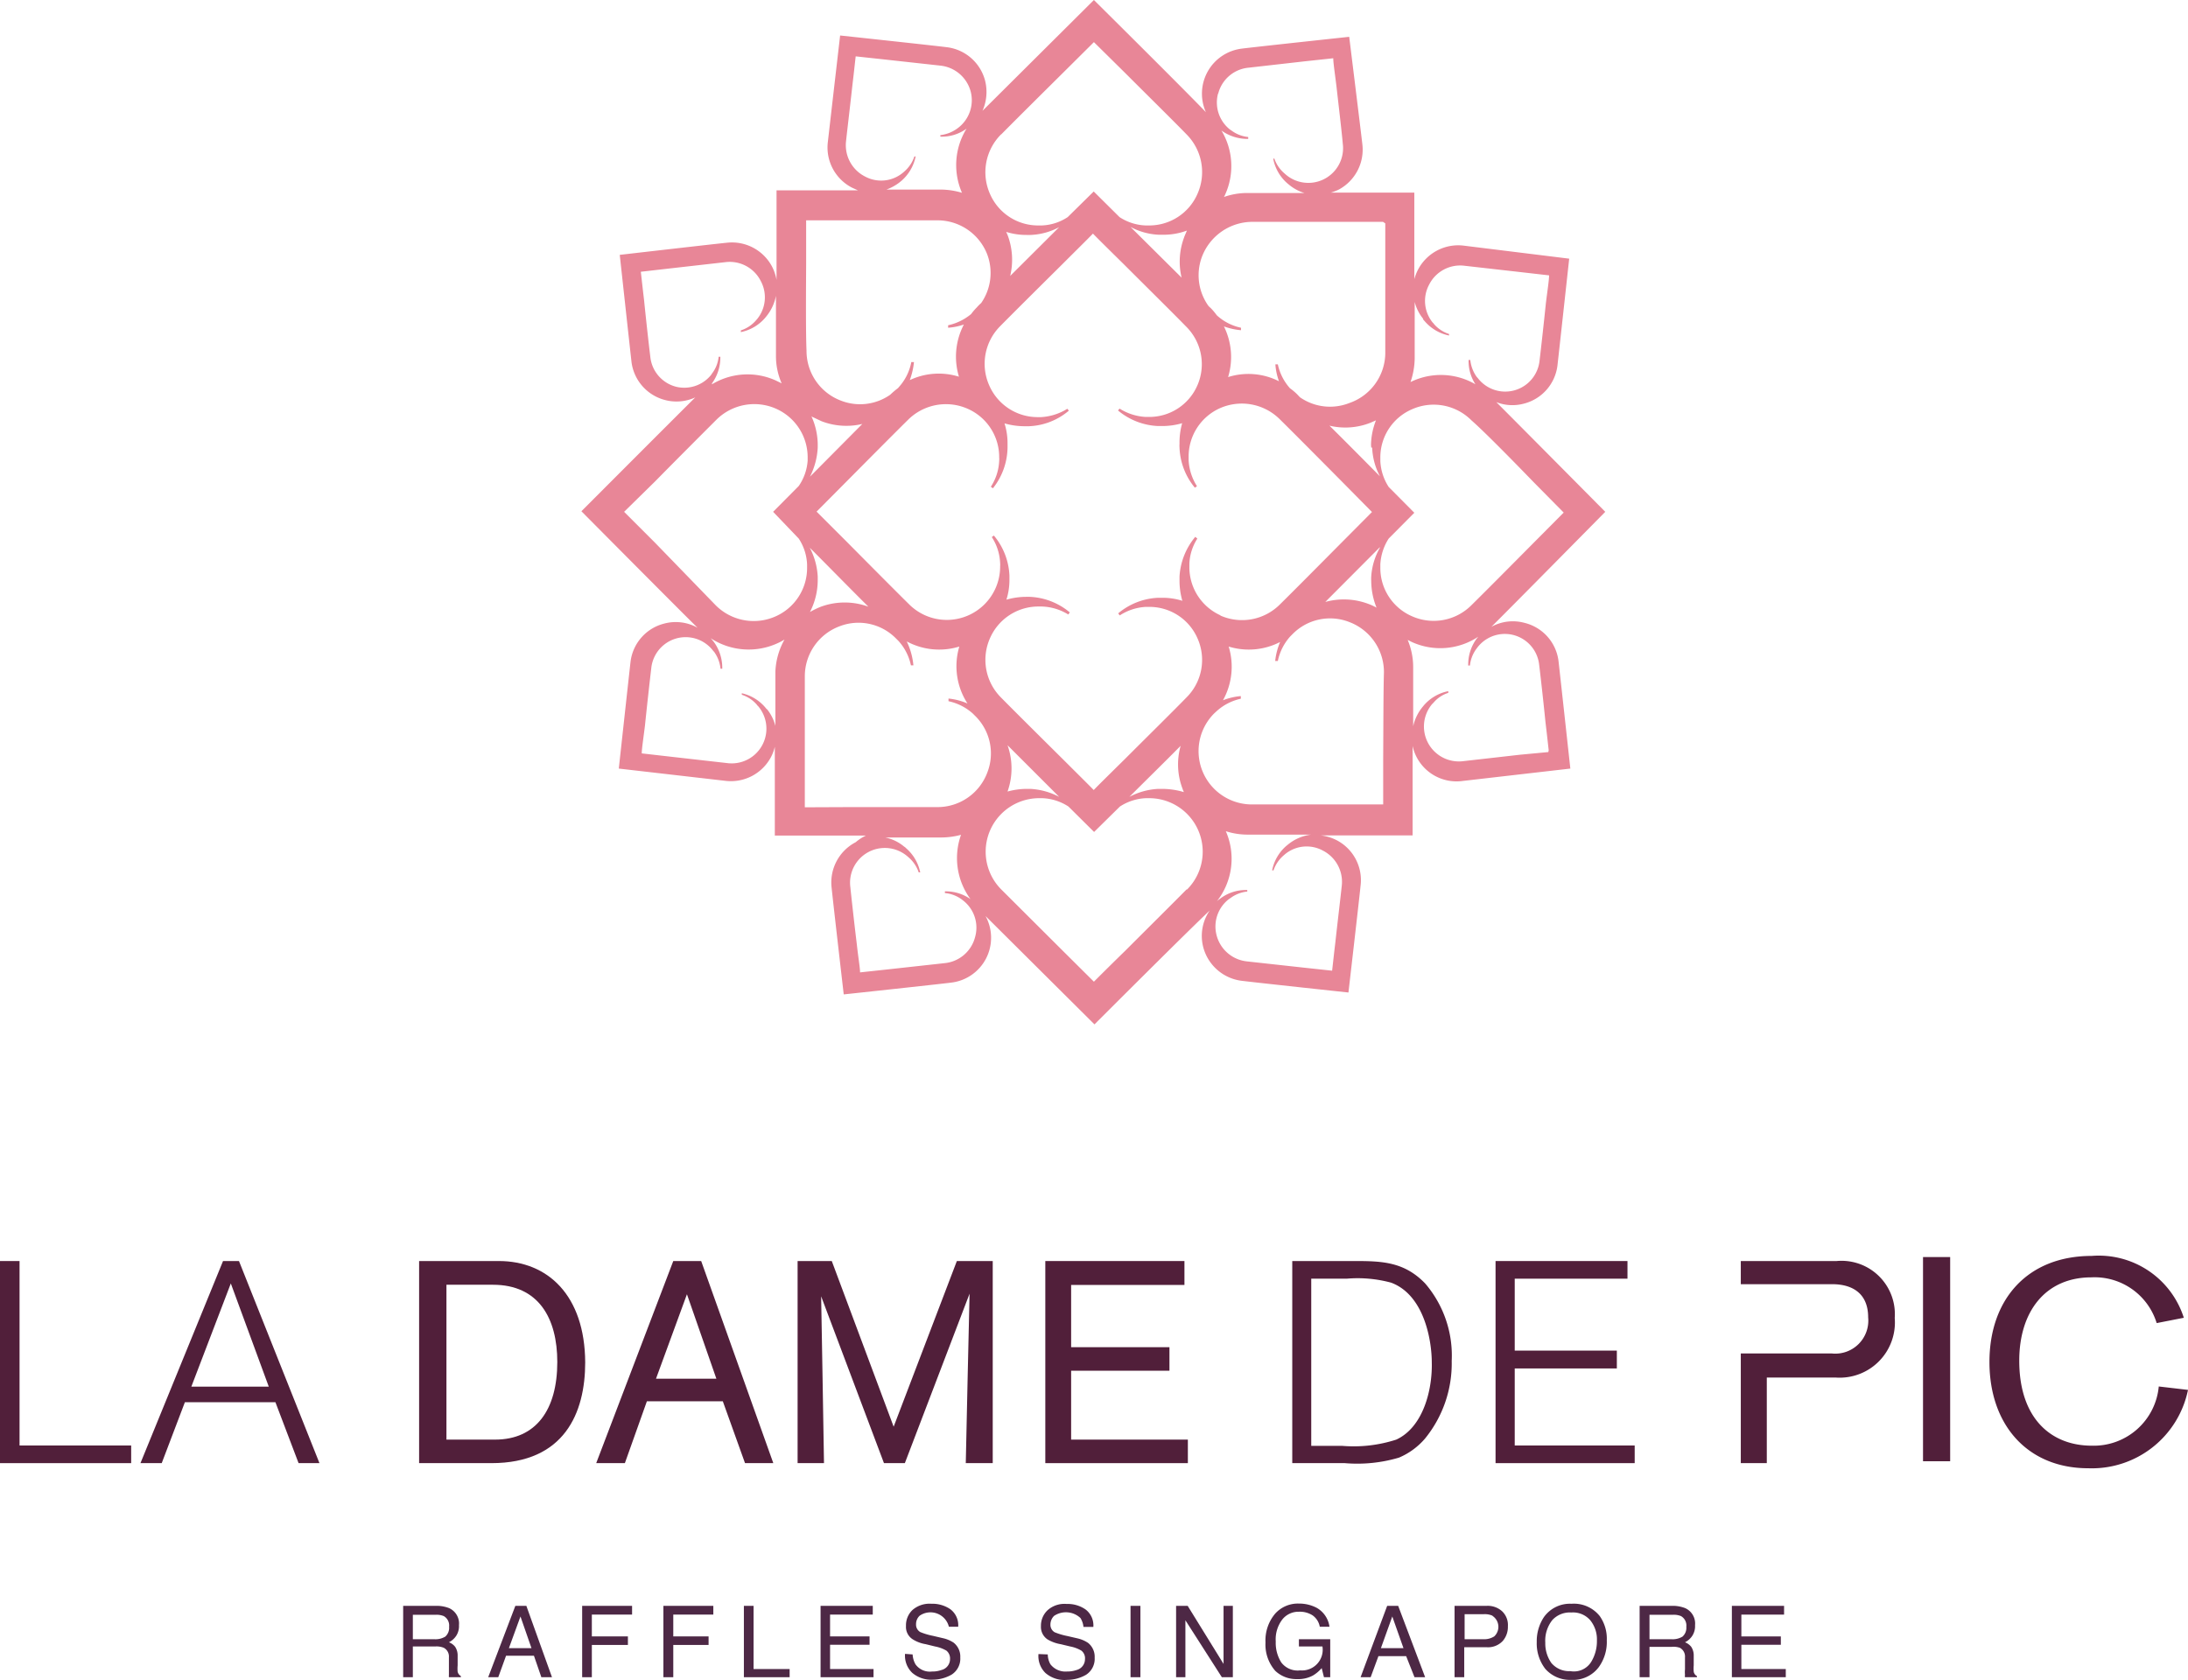 <svg id="Layer_1" data-name="Layer 1" xmlns="http://www.w3.org/2000/svg" width="115.27" height="88.52" viewBox="0 0 115.27 88.52">
  <title>logo</title>
  <g id="Symbols">
    <g>
      <path d="M81.23,33.44a2.34,2.34,0,0,0-1.74.21c1.07-1.06,6-6.06,6-6.06s-4.27-4.31-5.74-5.78a2.32,2.32,0,0,0,1.45.08,2.37,2.37,0,0,0,1.77-2c.08-.7.62-5.64.62-5.64L78,13.56a2.39,2.39,0,0,0-2.38,1.28,2.62,2.62,0,0,0-.19.49c0-2.26,0-4.56,0-4.56l-4.4,0a2.61,2.61,0,0,0,.42-.16A2.39,2.39,0,0,0,72.69,8.2C72.61,7.49,72,2.56,72,2.56s-4.93.53-5.64.62a2.39,2.39,0,0,0-1.91,3.35C63.21,5.24,58.55.62,58.55.62L52.68,6.46a2.45,2.45,0,0,0,.14-1.58,2.38,2.38,0,0,0-2-1.77c-.7-.09-5.64-.62-5.64-.62s-.57,4.93-.65,5.64a2.38,2.38,0,0,0,1.28,2.38l.31.14H41.83s0,2.42,0,4.72a2.44,2.44,0,0,0-.23-.69,2.39,2.39,0,0,0-2.38-1.27c-.71.07-5.65.64-5.65.64s.54,4.94.62,5.65a2.38,2.38,0,0,0,1.77,2,2.36,2.36,0,0,0,1.59-.14c-1.23,1.22-6,6-6,6s5.24,5.28,6.12,6.14a2.35,2.35,0,0,0-1.76-.22,2.37,2.37,0,0,0-1.77,2c-.08.7-.62,5.64-.62,5.64l5.65.65a2.39,2.39,0,0,0,2.38-1.28,2.31,2.31,0,0,0,.19-.52c0,2.3,0,4.68,0,4.68l4.8,0A2.42,2.42,0,0,0,46,45a2.39,2.39,0,0,0-1.27,2.38c.07.71.64,5.64.64,5.64s4.94-.53,5.65-.62a2.38,2.38,0,0,0,1.82-3.51l5.74,5.71s5-5,6.07-6a2.36,2.36,0,0,0-.34,1.93,2.4,2.4,0,0,0,2,1.77c.71.09,5.65.62,5.65.62s.57-4.93.64-5.64a2.37,2.37,0,0,0-1.27-2.39,2.47,2.47,0,0,0-.84-.25h4.85s0-2.41,0-4.71A2.37,2.37,0,0,0,78,41.77l5.65-.65s-.54-4.94-.62-5.64A2.37,2.37,0,0,0,81.23,33.44ZM81.69,26l1.61,1.63h0l-1.61,1.62c-1.17,1.18-2.62,2.64-3.25,3.26a2.81,2.81,0,0,1-3.14.58,2.77,2.77,0,0,1-1.66-2.56v-.17A2.78,2.78,0,0,1,74.08,29h0l1.35-1.36-1.35-1.36a2.74,2.74,0,0,1-.44-1.36v-.17a2.76,2.76,0,0,1,1.66-2.56,2.81,2.81,0,0,1,3.14.58C79.07,23.32,80.52,24.79,81.69,26ZM63.23,42.22l.06.14a4,4,0,0,0-1.14-.17h-.21a3.64,3.64,0,0,0-1.52.42c.85-.85,1.87-1.85,2.7-2.69a3.59,3.59,0,0,0,.11,2.29Zm2-9.17a2.78,2.78,0,0,1-1.65-2.56v-.17A2.65,2.65,0,0,1,64,29l-.11-.09A3.58,3.58,0,0,0,63.06,31v.22h0a3.82,3.82,0,0,0,.15,1.06,3.45,3.45,0,0,0-1.06-.16h-.22a3.51,3.51,0,0,0-2.1.82l.08.11a2.79,2.79,0,0,1,1.37-.45h.17A2.76,2.76,0,0,1,64,34.24a2.79,2.79,0,0,1-.58,3.14c-.61.63-2.08,2.08-3.25,3.25-.73.72-1.36,1.34-1.63,1.62h0c-.27-.28-.9-.9-1.62-1.62-1.18-1.17-2.64-2.62-3.26-3.25a2.81,2.81,0,0,1-.58-3.14,2.78,2.78,0,0,1,2.57-1.66h.16A2.82,2.82,0,0,1,57.2,33l.08-.11a3.52,3.52,0,0,0-2.11-.82H55a3.82,3.82,0,0,0-1.06.15,3.43,3.43,0,0,0,.16-1.05h0c0-.08,0-.15,0-.22a3.52,3.52,0,0,0-.82-2.11l-.11.08a2.71,2.71,0,0,1,.44,1.37,1,1,0,0,1,0,.17,2.81,2.81,0,0,1-4.8,2c-.63-.62-2.08-2.08-3.25-3.26l-1.62-1.62h0L45.51,26c1.17-1.18,2.62-2.64,3.25-3.26a2.83,2.83,0,0,1,3.14-.58,2.78,2.78,0,0,1,1.66,2.57,1,1,0,0,1,0,.17,2.71,2.71,0,0,1-.44,1.37l.11.08A3.52,3.52,0,0,0,54,24.2c0-.07,0-.14,0-.21h0a3.45,3.45,0,0,0-.16-1.06,3.82,3.82,0,0,0,1.06.15h.22a3.45,3.45,0,0,0,2.11-.82l-.08-.1a2.92,2.92,0,0,1-1.38.44h-.16a2.78,2.78,0,0,1-2.57-1.66,2.81,2.81,0,0,1,.58-3.14c.62-.63,2.08-2.08,3.26-3.25.72-.72,1.35-1.34,1.62-1.62h0c.27.28.9.9,1.63,1.62,1.17,1.17,2.64,2.62,3.25,3.25A2.79,2.79,0,0,1,64,20.93a2.76,2.76,0,0,1-2.56,1.66h-.17a2.88,2.88,0,0,1-1.37-.44l-.08.1a3.52,3.52,0,0,0,2.11.82h.21a3.77,3.77,0,0,0,1.06-.15A3.77,3.77,0,0,0,63.06,24h0a1.48,1.48,0,0,0,0,.21,3.51,3.51,0,0,0,.81,2.11l.11-.08a2.81,2.81,0,0,1-.44-1.37v-.17a2.79,2.79,0,0,1,1.65-2.57,2.84,2.84,0,0,1,3.15.58c.63.62,2.08,2.08,3.25,3.26l1.61,1.63h0L71.6,29.21c-1.17,1.18-2.62,2.64-3.25,3.26a2.82,2.82,0,0,1-3.15.58Zm-8.51,9.56a3.68,3.68,0,0,0-1.52-.42H55a3.85,3.85,0,0,0-1,.14,3.65,3.65,0,0,0,0-2.44ZM44,31a3.68,3.68,0,0,0-.42-1.52c1,1,2.19,2.22,3.09,3.11a3.64,3.64,0,0,0-2.5,0,4.41,4.41,0,0,0-.58.28A3.67,3.67,0,0,0,44,31.19h0Zm-.28-8.41.49.23a3.64,3.64,0,0,0,2.14.14l-2.76,2.78A3.78,3.78,0,0,0,44,24.2V24h0A3.68,3.68,0,0,0,43.67,22.56ZM54,13l-.07-.16A3.56,3.56,0,0,0,55,13h.22a3.47,3.47,0,0,0,1.5-.41l-2.58,2.57A3.67,3.67,0,0,0,54,13Zm9.31.11a3.64,3.64,0,0,0-.14,2.14l-2.69-2.67a3.47,3.47,0,0,0,1.5.41h.22a3.54,3.54,0,0,0,1.25-.22l-.14.33Zm9.9,11.1a3.48,3.48,0,0,0,.41,1.51c-.84-.85-1.83-1.85-2.66-2.67a3.59,3.59,0,0,0,2.15-.15l.3-.13A3.7,3.7,0,0,0,73.15,24h0A1.48,1.48,0,0,0,73.16,24.2Zm.42,5.25A3.53,3.53,0,0,0,73.16,31a1.7,1.7,0,0,0,0,.22h0a3.82,3.82,0,0,0,.28,1.42,3,3,0,0,0-.41-.19,3.66,3.66,0,0,0-2.29-.11l2.85-2.86Zm2.27-12h0l.09.1a2.29,2.29,0,0,0,1.27.74l0-.08a1.77,1.77,0,0,1-.79-.52.27.27,0,0,0-.07-.08,1.81,1.81,0,0,1-.19-2,1.83,1.83,0,0,1,1.83-1l3,.34,1.49.17h0c0,.25-.09.82-.17,1.48-.11,1.08-.26,2.41-.33,3a1.82,1.82,0,0,1-3.25.94l-.07-.08a1.85,1.85,0,0,1-.33-.88h-.09a2.24,2.24,0,0,0,.36,1.28,3.62,3.62,0,0,0-3.31-.17l-.11.05a4,4,0,0,0,.22-1.24V16.53a2.28,2.28,0,0,0,.44.88Zm-2-5.07h0c0,.38,0,1.27,0,2.29,0,1.66,0,3.72,0,4.6A2.81,2.81,0,0,1,72,21.86a2.77,2.77,0,0,1-2.6-.31l-.13-.14a3.09,3.09,0,0,0-.39-.33,2.75,2.75,0,0,1-.64-1.26h-.13a3.28,3.28,0,0,0,.19.89,3.56,3.56,0,0,0-2.68-.22,3.63,3.63,0,0,0-.22-2.67,3.45,3.45,0,0,0,.9.2l0-.13a2.71,2.71,0,0,1-1.28-.66,3.09,3.09,0,0,0-.33-.39.68.68,0,0,1-.12-.12,2.78,2.78,0,0,1-.32-2.59,2.85,2.85,0,0,1,2.64-1.82h6.89ZM65.1,5.55a1.82,1.82,0,0,1,1.57-1.36l3-.34,1.49-.16h0c0,.25.09.83.17,1.49.12,1.07.28,2.41.33,3a1.83,1.83,0,0,1-3,1.64l-.09-.08a1.79,1.79,0,0,1-.52-.78L68,9a2.29,2.29,0,0,0,.74,1.28l.11.09h0a2.31,2.31,0,0,0,.79.42h-3A3.7,3.7,0,0,0,65.4,11a.91.91,0,0,0,.07-.14,3.63,3.63,0,0,0-.2-3.36h0a2.36,2.36,0,0,0,1.41.44V7.84a1.77,1.77,0,0,1-.88-.34l-.09-.06a1.82,1.82,0,0,1-.62-1.89ZM53.67,7.7c.62-.63,2.08-2.08,3.26-3.25l1.62-1.61h0l1.63,1.61c1.17,1.17,2.64,2.62,3.25,3.25A2.82,2.82,0,0,1,64,10.85a2.77,2.77,0,0,1-2.56,1.65h-.17a2.68,2.68,0,0,1-1.37-.44l-1.36-1.35-1.37,1.35a2.64,2.64,0,0,1-1.36.44h-.17a2.76,2.76,0,0,1-2.56-1.65,2.82,2.82,0,0,1,.58-3.15ZM49.09,8.87a1.79,1.79,0,0,1-.52.78l-.08.07a1.79,1.79,0,0,1-2,.2,1.85,1.85,0,0,1-1-1.84c.06-.57.22-1.9.34-3,.08-.66.14-1.24.17-1.49h0l1.48.16,3,.33a1.85,1.85,0,0,1,1.58,1.37,1.83,1.83,0,0,1-.64,1.89l-.08.06a1.87,1.87,0,0,1-.88.34v.08a2.21,2.21,0,0,0,1.38-.42,3.65,3.65,0,0,0-.24,3.38,3.93,3.93,0,0,0-1.08-.17h-2.9a2.58,2.58,0,0,0,.69-.38h0l.11-.09a2.32,2.32,0,0,0,.74-1.28Zm-5.7,5.65V12.23h6.9A2.81,2.81,0,0,1,52.92,14a2.78,2.78,0,0,1-.31,2.59,2.45,2.45,0,0,0-.23.23,3.27,3.27,0,0,0-.3.35,2.85,2.85,0,0,1-1.21.59l0,.13a3.22,3.22,0,0,0,.83-.17,3.65,3.65,0,0,0-.26,2.75,3.57,3.57,0,0,0-2.59.18,3.86,3.86,0,0,0,.22-.95l-.14,0A2.71,2.71,0,0,1,48.29,21l-.06.07a4.47,4.47,0,0,0-.41.35l0,0a2.77,2.77,0,0,1-2.6.31,2.8,2.8,0,0,1-1.81-2.63C43.37,18.24,43.38,16.18,43.39,14.52ZM36.54,21a1.82,1.82,0,0,1-1.36-1.58c-.07-.57-.22-1.9-.33-3-.08-.66-.14-1.23-.17-1.48h0l1.49-.17,3-.34a1.83,1.83,0,0,1,1.83,1,1.81,1.81,0,0,1-.19,2l-.07.08a1.77,1.77,0,0,1-.79.52l0,.09a2.29,2.29,0,0,0,1.27-.74l.09-.11h0a2.45,2.45,0,0,0,.49-1.06c0,1.47,0,2.76,0,3.17a3.57,3.57,0,0,0,.3,1.44l-.31-.15a3.61,3.61,0,0,0-3.36.2l0-.05a2.33,2.33,0,0,0,.44-1.4h-.09a1.73,1.73,0,0,1-.34.87l-.06.09A1.82,1.82,0,0,1,36.54,21Zm-1.12,8.21L33.8,27.59h0L35.42,26c1.16-1.18,2.62-2.64,3.24-3.26a2.83,2.83,0,0,1,3.15-.58,2.8,2.8,0,0,1,1.66,2.56c0,.06,0,.11,0,.17A2.68,2.68,0,0,1,43,26.23l-1.35,1.36L43,29h0a2.68,2.68,0,0,1,.44,1.37c0,.06,0,.11,0,.17a2.79,2.79,0,0,1-1.66,2.56,2.83,2.83,0,0,1-3.15-.58ZM41.32,38h0l-.09-.11A2.29,2.29,0,0,0,40,37.15l0,.08a1.77,1.77,0,0,1,.79.52.27.27,0,0,0,.07.08,1.83,1.83,0,0,1-1.64,3l-3-.34-1.49-.17h0c0-.25.09-.82.17-1.48.11-1.08.26-2.41.33-3a1.82,1.82,0,0,1,3.25-.94l.07.08a1.85,1.85,0,0,1,.33.88h.09a2.31,2.31,0,0,0-.44-1.41l-.09-.11h0l-.08-.09a3.65,3.65,0,0,0,3.49.28,3,3,0,0,0,.4-.21A3.77,3.77,0,0,0,41.77,36v2.87a2.34,2.34,0,0,0-.45-.89Zm2,5.16h0c0-.39,0-1.28,0-2.3,0-1.65,0-3.72,0-4.6a2.81,2.81,0,0,1,1.81-2.63,2.77,2.77,0,0,1,3,.64l.12.12a2.75,2.75,0,0,1,.66,1.29l.13,0a3.64,3.64,0,0,0-.35-1.26,3.61,3.61,0,0,0,2.77.27,3.61,3.61,0,0,0,.43,3,3.38,3.38,0,0,0-1-.26l0,.14a2.79,2.79,0,0,1,1.28.65l.12.12a2.77,2.77,0,0,1,.64,3,2.8,2.8,0,0,1-2.63,1.81c-.88,0-2.94,0-4.6,0ZM52.29,50a1.84,1.84,0,0,1-1.58,1.37l-3,.33-1.48.16h0c0-.25-.1-.82-.17-1.48-.13-1.07-.28-2.41-.34-3a1.83,1.83,0,0,1,3-1.64l.08.07a1.79,1.79,0,0,1,.52.78l.08,0a2.29,2.29,0,0,0-.74-1.27.48.48,0,0,0-.11-.09h0a2.24,2.24,0,0,0-1-.48h3a4,4,0,0,0,1-.14A3.64,3.64,0,0,0,52.05,48a2.26,2.26,0,0,0-1.35-.41v.09a1.76,1.76,0,0,1,.88.33l.09.07A1.81,1.81,0,0,1,52.29,50Zm11.14-2.51c-.61.62-2.08,2.08-3.25,3.25-.73.71-1.36,1.34-1.63,1.61h0l-1.62-1.61-3.26-3.25a2.82,2.82,0,0,1,2-4.81h.16a2.71,2.71,0,0,1,1.38.44h0l1.35,1.34,1.36-1.34h0a2.71,2.71,0,0,1,1.37-.44h.17a2.82,2.82,0,0,1,2,4.81Zm4.58-1a1.79,1.79,0,0,1,.52-.78l.08-.07a1.79,1.79,0,0,1,2-.2,1.85,1.85,0,0,1,1,1.84c-.06.57-.22,1.9-.34,3-.08.66-.14,1.24-.17,1.49h0l-1.49-.16-3-.33A1.85,1.85,0,0,1,65,49.85,1.82,1.82,0,0,1,65.66,48l.09-.06a1.77,1.77,0,0,1,.88-.34v-.08a2.23,2.23,0,0,0-1.41.44l-.11.08h0l-.08.07a3.62,3.62,0,0,0,.47-3.69,3.74,3.74,0,0,0,1.15.18H70a2.37,2.37,0,0,0-1.21.51h0l-.11.09a2.29,2.29,0,0,0-.74,1.28Zm5.78-5.78c0,1,0,1.91,0,2.3h-2.3c-1.66,0-3.72,0-4.6,0a2.81,2.81,0,0,1-2-4.8l.12-.11a2.76,2.76,0,0,1,1.28-.66l0-.14a3.39,3.39,0,0,0-.94.22,3.63,3.63,0,0,0,.3-2.83,3.6,3.6,0,0,0,2.71-.24,3.52,3.52,0,0,0-.26,1l.14,0a2.78,2.78,0,0,1,.65-1.29l.12-.12a2.77,2.77,0,0,1,3-.64,2.82,2.82,0,0,1,1.82,2.64C73.8,37,73.8,39,73.79,40.68Zm8.7-.46L81,40.39l-3,.34a1.84,1.84,0,0,1-1.64-3l.08-.08a1.68,1.68,0,0,1,.78-.52l0-.09a2.29,2.29,0,0,0-1.28.74l-.09.11h0a2.44,2.44,0,0,0-.48,1c0-1.45,0-2.72,0-3.12a3.69,3.69,0,0,0-.29-1.43l.22.11a3.61,3.61,0,0,0,3.5-.28l0,0h0l-.09.11a2.31,2.31,0,0,0-.44,1.41h.09a1.8,1.8,0,0,1,.34-.88l.06-.08a1.82,1.82,0,0,1,3.25.94c.07.57.22,1.9.33,3,.08.66.14,1.23.17,1.48h0Z" transform="translate(-0.92 -0.62)" style="fill: #e88697"/>
      <polygon points="1.03 66.45 0 66.45 0 77.1 6.91 77.1 6.91 76.17 1.03 76.17 1.03 66.45" style="fill: #511f3a"/>
      <path d="M12.67,67.07,8.32,77.72H9.44l1.22-3.21h4.77l1.22,3.21h1.1L13.51,67.07ZM11,73.69l2.08-5.44,2,5.44Z" transform="translate(-0.92 -0.62)" style="fill: #511f3a"/>
      <path d="M27.2,67.07H23V77.72h3.81c3.85,0,4.94-2.65,4.94-5.31C31.73,68.87,29.77,67.07,27.2,67.07ZM27,76.48H24.44V68.32h2.45c2.41,0,3.39,1.77,3.39,4.07C30.28,74.91,29.16,76.48,27,76.48Z" transform="translate(-0.92 -0.62)" style="fill: #511f3a"/>
      <path d="M36.39,67.07,32.33,77.72h1.51L35,74.46h4l1.17,3.26h1.49L37.86,67.07Zm-.91,6.2,1.63-4.45,1.55,4.45Z" transform="translate(-0.92 -0.62)" style="fill: #511f3a"/>
      <path d="M48,75.8l-3.26-8.73H42.94V77.72h1.39c0-.32-.15-8.79-.15-8.79l3.31,8.79h1.1L52,68.79s-.2,8.64-.2,8.93h1.42V67.07H51.33Z" transform="translate(-0.92 -0.62)" style="fill: #511f3a"/>
      <polygon points="56.43 72.23 61.61 72.23 61.61 70.99 56.43 70.99 56.43 67.71 62.4 67.71 62.4 66.45 55.07 66.45 55.07 77.1 62.58 77.1 62.58 75.86 56.43 75.86 56.43 72.23" style="fill: #511f3a"/>
      <path d="M72.32,67.07H69V77.72h2.77a7.73,7.73,0,0,0,2.85-.29,3.71,3.71,0,0,0,1.37-1,6.27,6.27,0,0,0,1.41-4.1A5.83,5.83,0,0,0,76,68.25C74.91,67.12,73.75,67.07,72.32,67.07Zm2.16,9.41a7.27,7.27,0,0,1-2.84.33H70V68h1.87a6.75,6.75,0,0,1,2.34.21c1.79.67,2.14,3.15,2.14,4.19C76.39,73.87,75.89,75.83,74.48,76.48Z" transform="translate(-0.92 -0.62)" style="fill: #511f3a"/>
      <polygon points="79.8 72.11 85.18 72.11 85.18 71.17 79.8 71.17 79.8 67.38 85.74 67.38 85.74 66.45 78.79 66.45 78.79 77.1 86.12 77.1 86.12 76.17 79.8 76.17 79.8 72.11" style="fill: #511f3a"/>
      <path d="M97.68,67.07H92.63v1.22h4.81c1.09,0,1.9.5,1.9,1.75a1.74,1.74,0,0,1-1.92,1.9H92.63v5.78H94V73.21h3.64a2.91,2.91,0,0,0,3.1-3.14A2.81,2.81,0,0,0,97.68,67.07Z" transform="translate(-0.92 -0.62)" style="fill: #511f3a"/>
      <path d="M114.65,73.68a3.44,3.44,0,0,1-3.53,3.12c-2.14,0-3.82-1.43-3.82-4.48,0-2.59,1.38-4.39,3.8-4.39a3.42,3.42,0,0,1,3.44,2.41l1.43-.28a4.7,4.7,0,0,0-4.85-3.26c-3.38,0-5.39,2.28-5.39,5.59s2,5.6,5.21,5.6a5.17,5.17,0,0,0,5.25-4.13Z" transform="translate(-0.92 -0.62)" style="fill: #511f3a"/>
      <rect x="101.31" y="66.24" width="1.43" height="10.76" style="fill: #511f3a"/>
      <path d="M22.16,85.24h1.72a1.79,1.79,0,0,1,.7.12.89.89,0,0,1,.52.9.94.94,0,0,1-.14.55,1,1,0,0,1-.39.35.73.73,0,0,1,.33.24.83.83,0,0,1,.13.48l0,.5a1.84,1.84,0,0,0,0,.33.35.35,0,0,0,.17.23V89h-.63a.56.56,0,0,1,0-.12c0-.1,0-.2,0-.3l0-.63a.52.52,0,0,0-.27-.5,1,1,0,0,0-.44-.07H22.67V89h-.51ZM23.82,87a1,1,0,0,0,.56-.14.62.62,0,0,0,.2-.52.57.57,0,0,0-.28-.56,1,1,0,0,0-.41-.07H22.67V87Z" transform="translate(-0.92 -0.62)" style="fill: #4d2845"/>
      <path d="M28.07,85.24h.58L30,89h-.56l-.39-1.13H27.58L27.17,89h-.53Zm.85,2.23-.58-1.67-.61,1.67Z" transform="translate(-0.92 -0.62)" style="fill: #4d2845"/>
      <path d="M31.59,85.24h2.63v.46H32.1v1.15H34v.45H32.1V89h-.51Z" transform="translate(-0.92 -0.62)" style="fill: #4d2845"/>
      <path d="M35.87,85.24H38.5v.46H36.39v1.15h1.86v.45H36.39V89h-.52Z" transform="translate(-0.92 -0.62)" style="fill: #4d2845"/>
      <path d="M40.11,85.24h.51v3.33h1.9V89H40.11Z" transform="translate(-0.92 -0.62)" style="fill: #4d2845"/>
      <path d="M44.15,85.24H46.9v.46H44.65v1.15h2.08v.44H44.65v1.28h2.29V89H44.15Z" transform="translate(-0.92 -0.62)" style="fill: #4d2845"/>
      <path d="M49,87.8a1.19,1.19,0,0,0,.15.52.93.93,0,0,0,.87.38,1.42,1.42,0,0,0,.5-.08.59.59,0,0,0,.45-.57.53.53,0,0,0-.19-.45,1.9,1.9,0,0,0-.6-.22l-.49-.12A1.82,1.82,0,0,1,49,87a.77.77,0,0,1-.35-.7,1.11,1.11,0,0,1,.34-.84,1.37,1.37,0,0,1,1-.33,1.67,1.67,0,0,1,1,.29,1.05,1.05,0,0,1,.41.92h-.49a1,1,0,0,0-1.54-.58.6.6,0,0,0-.19.45.45.45,0,0,0,.22.41,3.55,3.55,0,0,0,.67.2l.51.12a1.66,1.66,0,0,1,.58.24.93.93,0,0,1,.35.78,1,1,0,0,1-.45.9,2,2,0,0,1-1,.27,1.53,1.53,0,0,1-1.08-.36,1.25,1.25,0,0,1-.38-1Z" transform="translate(-0.92 -0.62)" style="fill: #4d2845"/>
      <path d="M56.12,87.8a1.07,1.07,0,0,0,.14.52,1,1,0,0,0,.87.38,1.51,1.51,0,0,0,.51-.08.59.59,0,0,0,.44-.57.51.51,0,0,0-.19-.45,1.82,1.82,0,0,0-.59-.22l-.5-.12a2,2,0,0,1-.69-.25.79.79,0,0,1-.35-.7,1.12,1.12,0,0,1,.35-.84,1.33,1.33,0,0,1,1-.33,1.65,1.65,0,0,1,1,.29,1.05,1.05,0,0,1,.41.92H58a1.08,1.08,0,0,0-.16-.47,1.12,1.12,0,0,0-1.39-.11.64.64,0,0,0-.19.45.45.45,0,0,0,.22.41,3.55,3.55,0,0,0,.67.2l.52.12a1.68,1.68,0,0,1,.57.24.93.93,0,0,1,.35.78,1,1,0,0,1-.45.9,2,2,0,0,1-1,.27A1.53,1.53,0,0,1,56,88.78a1.24,1.24,0,0,1-.37-1Z" transform="translate(-0.92 -0.62)" style="fill: #4d2845"/>
      <path d="M60.48,85.24H61V89h-.52Z" transform="translate(-0.92 -0.62)" style="fill: #4d2845"/>
      <path d="M62.88,85.24h.61l1.89,3.06V85.24h.49V89h-.58l-1.92-3v3h-.49Z" transform="translate(-0.92 -0.62)" style="fill: #4d2845"/>
      <path d="M70.28,85.34a1.35,1.35,0,0,1,.68,1h-.51a.94.94,0,0,0-.38-.6,1.25,1.25,0,0,0-.72-.19,1.09,1.09,0,0,0-.86.39,1.72,1.72,0,0,0-.36,1.18,1.93,1.93,0,0,0,.29,1.1,1.08,1.08,0,0,0,1,.42,1.09,1.09,0,0,0,1.17-1.26H69.35V87H71v2h-.33l-.12-.48a1.83,1.83,0,0,1-.46.39,1.63,1.63,0,0,1-.84.19,1.61,1.61,0,0,1-1.14-.43,2.09,2.09,0,0,1-.52-1.5,2.18,2.18,0,0,1,.51-1.52,1.61,1.61,0,0,1,1.25-.53A2,2,0,0,1,70.28,85.34Z" transform="translate(-0.92 -0.62)" style="fill: #4d2845"/>
      <path d="M74,85.24h.58L76,89h-.56L75,87.89H73.54L73.13,89H72.6Zm.86,2.23-.59-1.67-.6,1.67Z" transform="translate(-0.92 -0.62)" style="fill: #4d2845"/>
      <path d="M77.55,85.24h1.69a1.13,1.13,0,0,1,.81.28,1,1,0,0,1,.31.8,1.13,1.13,0,0,1-.27.77,1.06,1.06,0,0,1-.85.33H78.06V89h-.51Zm2,.52a1,1,0,0,0-.47-.08h-1V87h1a1,1,0,0,0,.56-.15.69.69,0,0,0-.09-1.08Z" transform="translate(-0.92 -0.62)" style="fill: #4d2845"/>
      <path d="M85.2,85.78a2.07,2.07,0,0,1,.37,1.28,2.26,2.26,0,0,1-.43,1.42,1.69,1.69,0,0,1-1.44.66,1.73,1.73,0,0,1-1.37-.58,2.19,2.19,0,0,1-.45-1.41,2.3,2.3,0,0,1,.38-1.32,1.68,1.68,0,0,1,1.45-.7A1.74,1.74,0,0,1,85.2,85.78Zm-.45,2.41a2.09,2.09,0,0,0,.3-1.12A1.6,1.6,0,0,0,84.7,86a1.2,1.2,0,0,0-1-.41,1.25,1.25,0,0,0-1,.4,1.75,1.75,0,0,0-.37,1.19,1.79,1.79,0,0,0,.32,1.07,1.22,1.22,0,0,0,1,.43A1.07,1.07,0,0,0,84.75,88.19Z" transform="translate(-0.92 -0.62)" style="fill: #4d2845"/>
      <path d="M87.3,85.24H89a1.79,1.79,0,0,1,.7.12.89.89,0,0,1,.52.9.94.94,0,0,1-.14.55,1,1,0,0,1-.39.35.78.78,0,0,1,.33.24.83.83,0,0,1,.13.48l0,.5a1.84,1.84,0,0,0,0,.33.32.32,0,0,0,.17.23V89h-.63a.28.28,0,0,1,0-.12,1.53,1.53,0,0,1,0-.3l0-.63a.52.52,0,0,0-.27-.5A1,1,0,0,0,89,87.4H87.82V89H87.3ZM89,87a1,1,0,0,0,.56-.14.62.62,0,0,0,.2-.52.57.57,0,0,0-.28-.56,1,1,0,0,0-.41-.07H87.82V87Z" transform="translate(-0.92 -0.62)" style="fill: #4d2845"/>
      <path d="M92.16,85.24h2.75v.46H92.66v1.15h2.08v.44H92.66v1.28H95V89H92.16Z" transform="translate(-0.92 -0.62)" style="fill: #4d2845"/>
    </g>
  </g>
</svg>

